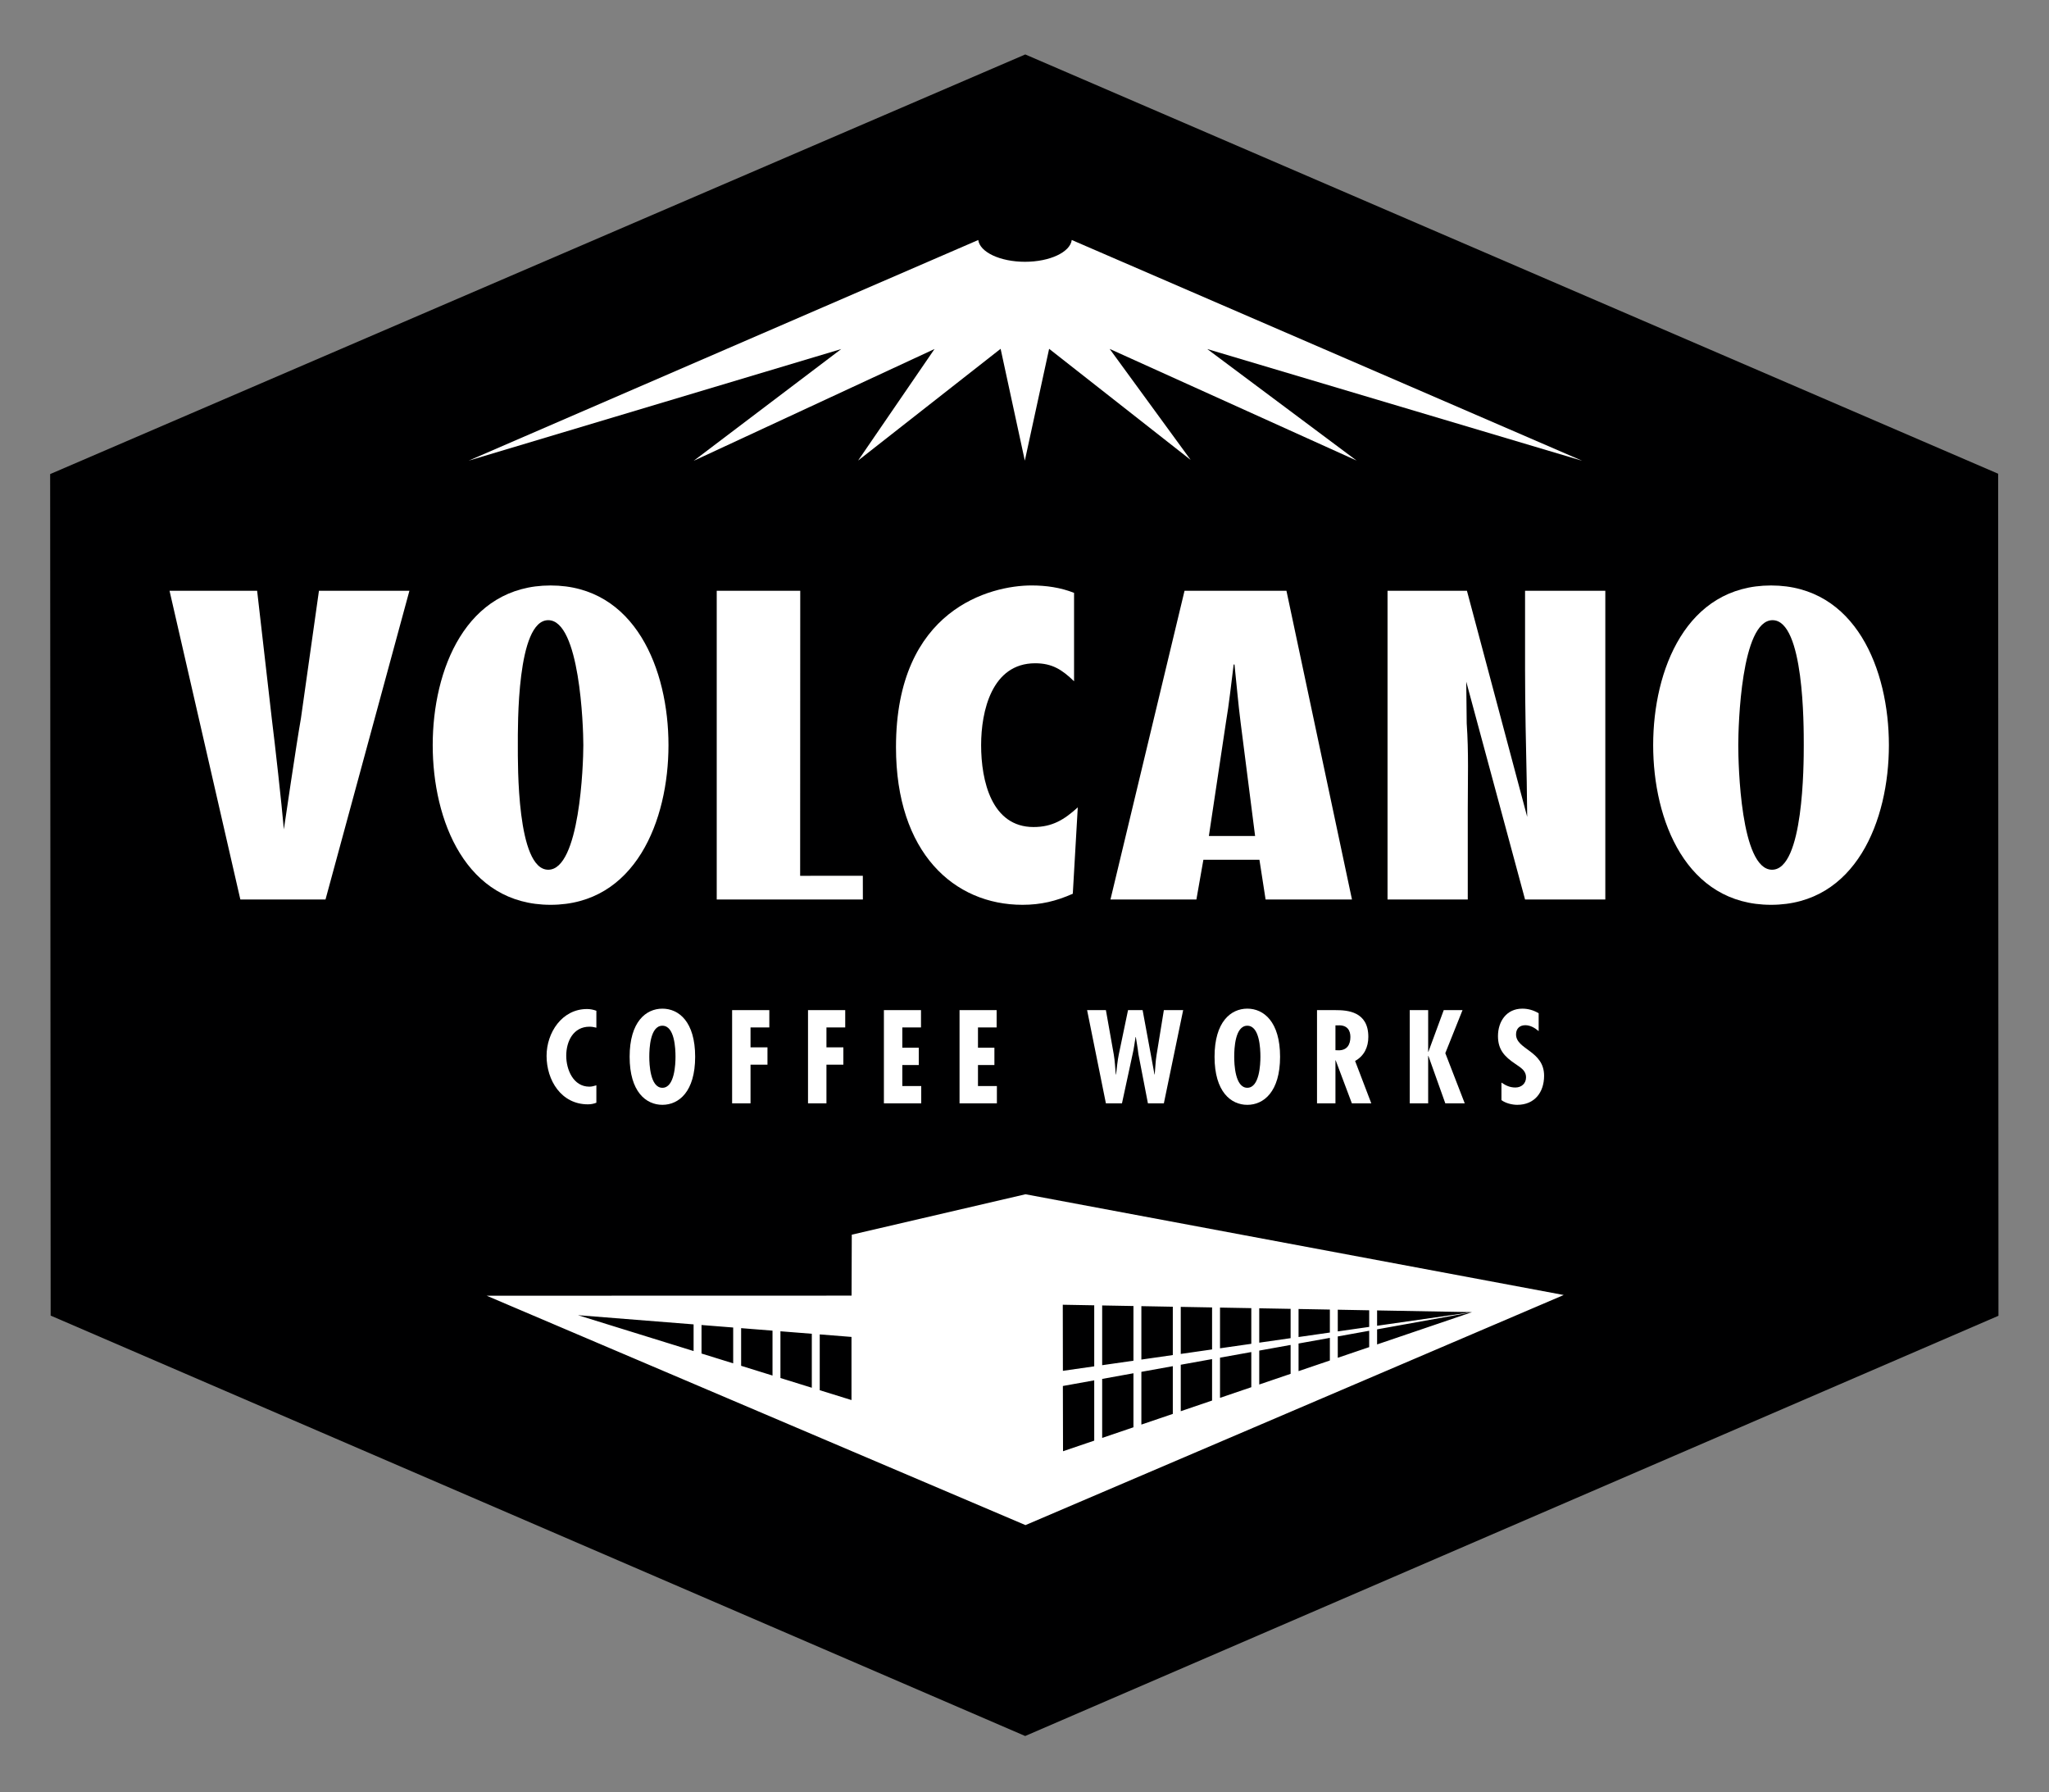<svg style="fill-rule:evenodd;clip-rule:evenodd;stroke-linejoin:round;stroke-miterlimit:2;" xml:space="preserve" xmlns:xlink="http://www.w3.org/1999/xlink" xmlns="http://www.w3.org/2000/svg" version="1.1" viewBox="0 0 4938 4318" height="100%" width="100%">
    <rect x="0" y="0" width="4938" height="4318" fill="#808080" stroke="none"/>
    <g transform="matrix(4.167,0,0,4.167,0,0)" id="Layer-1">
        <g transform="matrix(1,0,0,1,592.956,1003.81)">
            <path style="fill:rgb(0,0,1);fill-rule:nonzero;" d="M0,-972.327L-563.95,-729.678L-563.659,-243.095L-0.051,0L562.841,-242.991L562.66,-729.884L0,-972.327Z"></path>
        </g>
        <g transform="matrix(-0.63,-0.777,-0.777,0.63,748.428,738.654)">
            <path style="fill:white;fill-rule:nonzero;" d="M-1.941,-0.758C-0.84,-1.65 0.309,-1.343 1.207,-0.346L-1.941,2.205L-2.175,1.994C-3.069,1.056 -2.764,-0.091 -1.941,-0.758"></path>
        </g>
        <g transform="matrix(1,0,0,1,732.809,736.265)">
            <path style="fill:white;fill-rule:nonzero;" d="M0,9.458C1.847,9.556 1.917,6.01 1.917,4.923C1.917,3.837 1.847,0.267 0,0.087C-1.849,-0.098 -1.919,3.521 -1.919,4.626C-1.919,5.739 -1.849,9.36 0,9.458"></path>
        </g>
        <g transform="matrix(1,0,0,1,632.84,817.652)">
            <path style="fill:white;fill-rule:nonzero;" d="M0,-62.89L0,-27.596L-18.122,-24.999L-18.187,-63.214L0,-62.89ZM22.681,-30.851L4.592,-28.259L4.592,-62.8L22.681,-62.476L22.681,-30.851ZM50.043,-28.518L68.157,-31.786L68.157,-7.817L50.043,-1.655L50.043,-28.518ZM50.043,-61.981L68.157,-61.656L68.157,-37.371L50.043,-34.771L50.043,-61.981ZM140.852,-44.888L159.021,-48.159L159.021,-38.709L140.852,-32.539L140.852,-44.888ZM140.852,-60.339L159.021,-60.005L159.021,-50.398L140.852,-47.798L140.852,-60.339ZM163.594,-48.983L218.204,-58.828L163.594,-40.262L163.594,-48.983ZM163.594,-59.929L218.565,-58.935L163.594,-51.058L163.594,-59.929ZM136.281,-47.141L118.169,-44.542L118.169,-60.751L136.281,-60.423L136.281,-47.141ZM136.281,-30.973L118.169,-24.822L118.169,-40.796L136.281,-44.057L136.281,-30.973ZM113.577,-43.887L95.435,-41.282L95.435,-61.157L113.577,-60.833L113.577,-43.887ZM113.577,-23.262L95.435,-17.09L95.435,-36.698L113.577,-39.969L113.577,-23.262ZM90.844,-40.623L72.748,-38.03L72.748,-61.571L90.844,-61.247L90.844,-40.623ZM90.844,-15.528L72.748,-9.373L72.748,-32.61L90.844,-35.862L90.844,-15.528ZM45.447,-34.117L27.264,-31.511L27.264,-62.397L45.447,-62.062L45.447,-34.117ZM45.447,-0.096L27.264,6.082L27.264,-24.416L45.447,-27.694L45.447,-0.096ZM22.681,7.648L4.592,13.799L4.592,-20.324L22.681,-23.592L22.681,7.648ZM0,15.357L-18.046,21.494L-18.134,-16.23L0,-19.496L0,15.357ZM-140.387,-8.094L-158.75,-13.795L-158.75,-46.065L-140.387,-44.603L-140.387,-8.094ZM-163.333,-15.216L-181.479,-20.846L-181.479,-47.869L-163.333,-46.434L-163.333,-15.216ZM-186.063,-22.271L-204.215,-27.904L-204.215,-49.68L-186.063,-48.234L-186.063,-22.271ZM-208.807,-29.323L-227.12,-35.006L-227.12,-51.495L-208.807,-50.043L-208.807,-29.323ZM-231.704,-36.435L-298.564,-57.171L-231.704,-51.859L-231.704,-36.435ZM-140.218,-103.723L-140.342,-68.483L-351.369,-68.43L-39.757,64.207L271.536,-68.84L-39.757,-127.097L-140.218,-103.723Z"></path>
        </g>
        <g transform="matrix(1,0,0,1,188.25,341.607)">
            <path style="fill:white;fill-rule:nonzero;" d="M0,178.521L48.528,0L-3.786,0L-14.205,73.754C-16.797,88.21 -24.077,137.961 -24.077,137.961C-25.319,123.568 -29.262,88.263 -31.085,73.754L-39.541,0L-90.201,0L-49.24,178.521L0,178.521Z"></path>
        </g>
        <g transform="matrix(1,0,0,1,317.083,358.817)">
            <path style="fill:white;fill-rule:nonzero;" d="M0,144.088C-18.224,144.088 -17.596,83.171 -17.596,72.047C-17.596,60.917 -18.236,-0.21 -0.006,-0.21C18.218,-0.21 20.285,60.917 20.285,72.047C20.285,83.171 18.23,144.088 0,144.088M1.352,-20.281C-47.655,-20.281 -66.827,28.482 -66.827,72.047C-66.827,115.606 -47.655,164.369 1.352,164.369C50.357,164.369 69.531,115.606 69.531,72.047C69.531,28.482 50.357,-20.281 1.352,-20.281"></path>
        </g>
        <g transform="matrix(1,0,0,1,383.093,593.082)">
            <path style="fill:white;fill-rule:nonzero;" d="M0,35.911C-7.077,35.911 -7.579,22.238 -7.579,17.965C-7.579,13.161 -7.077,0.02 0,0.02C7.077,0.02 7.579,13.161 7.579,17.965C7.579,22.238 7.077,35.911 0,35.911M0,-9.846C-9.507,-9.846 -18.948,-2.268 -18.948,17.965C-18.948,38.184 -9.507,45.757 0,45.757C9.507,45.757 18.944,38.184 18.944,17.965C18.944,-2.268 9.507,-9.846 0,-9.846"></path>
        </g>
        <g transform="matrix(1,0,0,1,414.514,520.13)">
            <path style="fill:white;fill-rule:nonzero;" d="M0,-178.521L0,0L84.523,0L84.499,-13.734L48.243,-13.71L48.302,-178.521L0,-178.521Z"></path>
        </g>
        <g transform="matrix(1,0,0,1,598.697,478.194)">
            <path style="fill:white;fill-rule:nonzero;" d="M0,-94.674C9.93,-94.674 15.61,-90.882 22.477,-84.265L22.477,-135.391C14.654,-138.478 6.384,-139.667 -2.143,-139.667C-25.592,-139.667 -80.51,-126.161 -80.51,-46.146C-80.51,14.934 -46.885,44.993 -7.356,44.993C3.291,44.993 12.056,42.879 21.749,38.597L24.626,-11.346C16.803,-4.246 9.93,0.017 -0.95,0.017C-25.115,0.017 -31.271,-26.507 -31.271,-47.335C-31.271,-66.967 -25.115,-94.674 0,-94.674"></path>
        </g>
        <g transform="matrix(1,0,0,1,699.144,378.353)">
            <path style="fill:white;fill-rule:nonzero;" d="M0,105.031L9.848,39.496C11.736,28.382 12.906,16.991 14.34,5.867L14.817,5.867C16.012,16.991 16.943,28.382 18.371,39.496L26.734,105.031L0,105.031ZM-14.077,-36.745L-56.92,141.776L-7.216,141.776L-3.175,118.8L29.244,118.8L32.808,141.776L82.763,141.776L44.864,-36.745L-14.077,-36.745Z"></path>
        </g>
        <g transform="matrix(1,0,0,1,802.471,520.13)">
            <path style="fill:white;fill-rule:nonzero;" d="M0,-178.521L0,0L46.401,0L46.401,-52.331C46.401,-69.14 46.972,-85.013 45.79,-101.821L45.523,-125.968L79.538,0L125.952,0L125.952,-178.521L79.538,-178.521L79.538,-133.074C79.538,-112.462 80.068,-87.382 80.51,-67.871L80.771,-47.813L45.924,-178.521L0,-178.521Z"></path>
        </g>
        <g transform="matrix(1,0,0,1,1024.86,358.817)">
            <path style="fill:white;fill-rule:nonzero;" d="M0,144.088C-18.236,144.088 -19.541,83.171 -19.541,72.047C-19.541,60.917 -17.938,-0.21 0.286,-0.21C18.528,-0.21 18.336,60.917 18.336,72.047C18.336,83.171 18.236,144.088 0,144.088M-0.589,-20.281C-49.588,-20.281 -68.762,28.482 -68.762,72.047C-68.762,115.606 -49.588,164.369 -0.589,164.369C48.406,164.369 67.573,115.606 67.573,72.047C67.573,28.482 48.406,-20.281 -0.589,-20.281"></path>
        </g>
        <g transform="matrix(1,0,0,1,592.798,253.851)">
            <path style="fill:white;fill-rule:nonzero;" d="M0,-102.479C-14.376,-102.479 -26.116,-108.049 -27.034,-115.073L-321.785,12.516L-106.288,-52.016L-191.625,12.609L-52.325,-52.038L-96.526,12.46L-14.099,-52.159L-0.098,12.516L13.956,-52.159L95.835,12.106L48.966,-52.102L191.755,12.448L105.42,-52.016L322.242,12.577L27.042,-115.088C26.137,-108.051 14.393,-102.479 0,-102.479"></path>
        </g>
        <g transform="matrix(1,0,0,1,340.912,628.334)">
            <path style="fill:white;fill-rule:nonzero;" d="M0,-34.666C1.356,-34.666 2.646,-34.448 3.994,-34.099L3.994,-43.884C2.216,-44.532 0.436,-44.887 -1.427,-44.887C-15.94,-44.887 -24.805,-31.163 -24.805,-17.798C-24.805,-3.64 -16.301,10.221 -0.926,10.221C0.789,10.221 2.434,9.933 3.994,9.299L3.994,-0.775C2.646,-0.349 1.291,0.006 -0.065,0.006C-9.361,0.006 -13.434,-9.857 -13.434,-17.865C-13.434,-26.166 -9.361,-34.666 0,-34.666"></path>
        </g>
        <g transform="matrix(1,0,0,1,444.93,627.977)">
            <path style="fill:white;fill-rule:nonzero;" d="M0,-33.885L0,-43.894L-21.515,-43.894L-21.515,10.009L-10.869,10.009L-10.869,-12.356L-1.068,-12.356L-1.068,-22.369L-10.869,-22.369L-10.869,-33.885L0,-33.885Z"></path>
        </g>
        <g transform="matrix(1,0,0,1,488.829,627.977)">
            <path style="fill:white;fill-rule:nonzero;" d="M0,-33.885L0,-43.894L-21.519,-43.894L-21.519,10.009L-10.859,10.009L-10.859,-12.356L-1.079,-12.356L-1.079,-22.369L-10.859,-22.369L-10.859,-33.885L0,-33.885Z"></path>
        </g>
        <g transform="matrix(1,0,0,1,532.652,627.977)">
            <path style="fill:white;fill-rule:nonzero;" d="M0,-33.885L0,-43.894L-21.453,-43.894L-21.453,10.009L0.137,10.009L0.137,0.006L-10.802,0.006L-10.802,-12.148L-1.287,-12.148L-1.287,-22.165L-10.802,-22.165L-10.802,-33.885L0,-33.885Z"></path>
        </g>
        <g transform="matrix(1,0,0,1,576.394,627.977)">
            <path style="fill:white;fill-rule:nonzero;" d="M0,-33.885L0,-43.894L-21.449,-43.894L-21.449,10.009L0.151,10.009L0.151,0.006L-10.788,0.006L-10.788,-12.148L-1.287,-12.148L-1.287,-22.165L-10.788,-22.165L-10.788,-33.885L0,-33.885Z"></path>
        </g>
        <g transform="matrix(1,0,0,1,639.589,637.989)">
            <path style="fill:white;fill-rule:nonzero;" d="M0,-53.903L-10.87,-53.903L0,0L9.295,0L15.445,-28.455C16.24,-31.746 16.599,-35.021 17.155,-38.326L17.312,-38.326C17.808,-35.021 18.446,-31.746 18.807,-28.455L24.304,0L33.522,0L44.685,-53.903L33.522,-53.903L29.309,-28.019C28.671,-24.233 28.596,-20.508 28.237,-16.721L28.1,-16.721L21.235,-53.903L12.802,-53.903L7.436,-28.172C6.651,-24.369 6.367,-20.508 5.872,-16.721L5.715,-16.721C5.36,-20.508 5.224,-24.369 4.571,-28.172L0,-53.903Z"></path>
        </g>
        <g transform="matrix(1,0,0,1,728.954,611.028)">
            <path style="fill:white;fill-rule:nonzero;" d="M0,0.02C0,4.294 -0.502,17.956 -7.583,17.956C-14.666,17.956 -15.155,4.294 -15.155,0.02C-15.155,-4.773 -14.666,-17.926 -7.583,-17.926C-0.502,-17.926 0,-4.773 0,0.02M-26.526,0.02C-26.526,20.238 -17.084,27.823 -7.583,27.823C1.919,27.823 11.369,20.238 11.369,0.02C11.369,-20.214 1.919,-27.803 -7.583,-27.803C-17.084,-27.803 -26.526,-20.214 -26.526,0.02"></path>
        </g>
        <g transform="matrix(1,0,0,1,780.994,622.48)">
            <path style="fill:white;fill-rule:nonzero;" d="M0,-22.883C0,-18.448 -1.929,-15.158 -6.798,-15.158L-8.647,-15.229L-8.647,-29.591L-7.22,-29.591C-1.857,-29.885 0,-26.734 0,-22.883M-19.306,-38.393L-19.306,15.51L-8.647,15.51L-8.647,-9.367L-8.504,-9.367L0.85,15.51L12.085,15.51L2.718,-9.008C8.003,-11.934 10.372,-17.025 10.372,-22.944C10.372,-37.675 -1.792,-38.393 -8.58,-38.393L-19.306,-38.393Z"></path>
        </g>
        <g transform="matrix(1,0,0,1,815.313,637.989)">
            <path style="fill:white;fill-rule:nonzero;" d="M0,-53.903L0,0L10.655,0L10.655,-27.442L10.788,-27.442L20.573,0L31.811,0L20.573,-29.026L30.524,-53.903L19.661,-53.903L10.788,-29.807L10.655,-29.807L10.655,-53.903L0,-53.903Z"></path>
        </g>
        <g transform="matrix(1,0,0,1,876.418,593.246)">
            <path style="fill:white;fill-rule:nonzero;" d="M0,35.583C-3.134,35.583 -5.564,34.449 -8.064,32.733L-8.064,42.888C-5.623,44.675 -1.923,45.596 1.079,45.596C11.086,45.596 16.599,38.382 16.599,28.8C16.599,14.232 0.375,13.72 0.375,4.861C0.375,1.57 2.445,-0.44 5.729,-0.44C8.651,-0.44 11.31,1.136 13.455,2.987L13.455,-7.365C10.519,-9.096 7.442,-10.013 4.008,-10.013C-5.134,-10.013 -10.074,-2.647 -10.074,5.858C-10.074,13.72 -6.278,17.718 -0.126,21.865C2.871,24.016 6.151,25.59 6.151,29.742C6.151,33.31 3.442,35.583 0,35.583"></path>
        </g>
    </g>
</svg>
